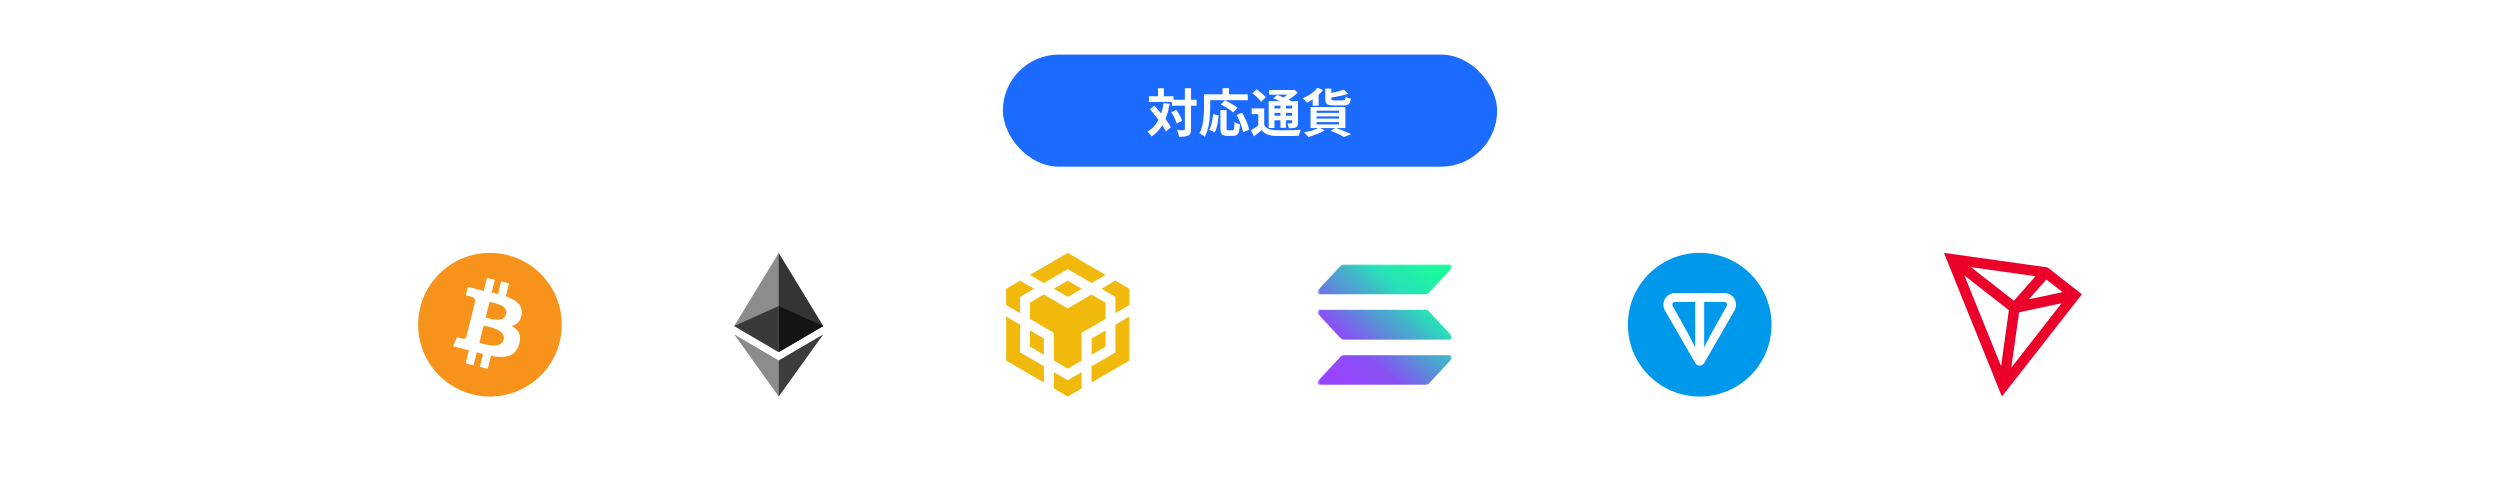 <svg width="870" height="172" viewBox="0 0 870 172" fill="none" xmlns="http://www.w3.org/2000/svg">
<g filter="url(#filter0_d_276_453)">
<rect x="4" y="2" width="862" height="164" rx="20" fill="white" shape-rendering="crispEdges"/>
<rect x="349" y="17" width="172" height="39" rx="19.5" fill="#1C6BFF"/>
<path d="M407.802 32.714H416.406V34.784H407.802V32.714ZM399.828 31.49H408.396V33.488H399.828V31.49ZM412.338 28.7H414.48V42.92C414.48 43.532 414.414 44.006 414.282 44.342C414.15 44.69 413.91 44.954 413.562 45.134C413.214 45.326 412.77 45.452 412.23 45.512C411.69 45.572 411.042 45.602 410.286 45.602C410.274 45.386 410.232 45.14 410.16 44.864C410.088 44.588 410.004 44.306 409.908 44.018C409.812 43.742 409.716 43.496 409.62 43.28C410.124 43.304 410.592 43.316 411.024 43.316C411.456 43.316 411.75 43.316 411.906 43.316C412.062 43.316 412.17 43.292 412.23 43.244C412.302 43.184 412.338 43.076 412.338 42.92V28.7ZM407.622 37.052L409.35 36.224C409.638 36.62 409.914 37.046 410.178 37.502C410.454 37.958 410.694 38.408 410.898 38.852C411.102 39.284 411.252 39.686 411.348 40.058L409.476 40.994C409.392 40.646 409.254 40.244 409.062 39.788C408.882 39.332 408.666 38.864 408.414 38.384C408.162 37.904 407.898 37.46 407.622 37.052ZM400.17 36.026L401.7 34.784C402.228 35.36 402.774 35.972 403.338 36.62C403.902 37.268 404.448 37.928 404.976 38.6C405.516 39.272 405.996 39.926 406.416 40.562C406.836 41.186 407.178 41.768 407.442 42.308L405.732 43.784C405.492 43.244 405.168 42.65 404.76 42.002C404.352 41.354 403.89 40.682 403.374 39.986C402.87 39.29 402.342 38.606 401.79 37.934C401.25 37.25 400.71 36.614 400.17 36.026ZM402.978 28.718H405.048V32.714H402.978V28.718ZM404.94 33.848L407.046 34.136C406.746 35.876 406.326 37.46 405.786 38.888C405.246 40.304 404.568 41.564 403.752 42.668C402.936 43.76 401.946 44.696 400.782 45.476C400.698 45.332 400.566 45.152 400.386 44.936C400.218 44.72 400.038 44.504 399.846 44.288C399.654 44.084 399.48 43.916 399.324 43.784C400.428 43.148 401.352 42.35 402.096 41.39C402.84 40.418 403.44 39.302 403.896 38.042C404.364 36.782 404.712 35.384 404.94 33.848ZM424.704 36.332H426.846V42.596C426.846 42.932 426.882 43.142 426.954 43.226C427.038 43.31 427.2 43.352 427.44 43.352C427.512 43.352 427.608 43.352 427.728 43.352C427.86 43.352 428.004 43.352 428.16 43.352C428.316 43.352 428.46 43.352 428.592 43.352C428.724 43.352 428.826 43.352 428.898 43.352C429.078 43.352 429.216 43.286 429.312 43.154C429.408 43.01 429.474 42.728 429.51 42.308C429.558 41.888 429.594 41.264 429.618 40.436C429.774 40.556 429.96 40.676 430.176 40.796C430.404 40.916 430.638 41.018 430.878 41.102C431.118 41.186 431.328 41.258 431.508 41.318C431.448 42.338 431.334 43.136 431.166 43.712C431.01 44.288 430.77 44.69 430.446 44.918C430.122 45.158 429.672 45.278 429.096 45.278C429.012 45.278 428.874 45.278 428.682 45.278C428.502 45.278 428.304 45.278 428.088 45.278C427.884 45.278 427.692 45.278 427.512 45.278C427.332 45.278 427.194 45.278 427.098 45.278C426.462 45.278 425.97 45.194 425.622 45.026C425.286 44.87 425.046 44.594 424.902 44.198C424.77 43.802 424.704 43.274 424.704 42.614V36.332ZM422.148 37.718L424.092 38.132C424.032 38.816 423.948 39.524 423.84 40.256C423.732 40.988 423.588 41.684 423.408 42.344C423.24 42.992 423.018 43.562 422.742 44.054L420.834 43.19C421.086 42.722 421.296 42.194 421.464 41.606C421.644 41.018 421.788 40.388 421.896 39.716C422.004 39.044 422.088 38.378 422.148 37.718ZM424.83 34.316L426.288 32.894C426.768 33.122 427.284 33.386 427.836 33.686C428.388 33.986 428.916 34.298 429.42 34.622C429.924 34.946 430.338 35.246 430.662 35.522L429.114 37.142C428.826 36.854 428.436 36.542 427.944 36.206C427.464 35.858 426.948 35.522 426.396 35.198C425.856 34.862 425.334 34.568 424.83 34.316ZM430.338 37.97L432.264 37.232C432.624 37.844 432.972 38.51 433.308 39.23C433.644 39.938 433.932 40.634 434.172 41.318C434.424 41.99 434.592 42.602 434.676 43.154L432.552 44.036C432.492 43.496 432.348 42.878 432.12 42.182C431.904 41.474 431.64 40.76 431.328 40.04C431.016 39.308 430.686 38.618 430.338 37.97ZM425.442 28.7H427.692V31.994H425.442V28.7ZM420.006 30.824H434.226V32.876H420.006V30.824ZM418.998 30.824H421.158V35.36C421.158 36.092 421.128 36.902 421.068 37.79C421.02 38.666 420.93 39.572 420.798 40.508C420.666 41.432 420.474 42.332 420.222 43.208C419.982 44.084 419.658 44.876 419.25 45.584C419.118 45.464 418.932 45.32 418.692 45.152C418.464 44.996 418.23 44.84 417.99 44.684C417.75 44.54 417.546 44.432 417.378 44.36C417.75 43.712 418.044 43.004 418.26 42.236C418.476 41.468 418.632 40.682 418.728 39.878C418.836 39.074 418.908 38.288 418.944 37.52C418.98 36.74 418.998 36.02 418.998 35.36V30.824ZM439.95 35.72V42.362H437.88V37.718H435.576V35.72H439.95ZM439.95 41.498C440.31 42.11 440.802 42.554 441.426 42.83C442.062 43.106 442.836 43.262 443.748 43.298C444.288 43.322 444.936 43.34 445.692 43.352C446.448 43.352 447.24 43.346 448.068 43.334C448.908 43.322 449.73 43.304 450.534 43.28C451.338 43.244 452.052 43.196 452.676 43.136C452.592 43.292 452.502 43.502 452.406 43.766C452.322 44.018 452.244 44.276 452.172 44.54C452.1 44.804 452.04 45.038 451.992 45.242C451.44 45.278 450.804 45.302 450.084 45.314C449.364 45.326 448.62 45.332 447.852 45.332C447.084 45.344 446.34 45.344 445.62 45.332C444.912 45.332 444.282 45.32 443.73 45.296C442.65 45.248 441.732 45.074 440.976 44.774C440.232 44.474 439.59 43.976 439.05 43.28C438.63 43.64 438.198 43.994 437.754 44.342C437.322 44.702 436.854 45.074 436.35 45.458L435.342 43.298C435.774 43.058 436.23 42.782 436.71 42.47C437.19 42.158 437.646 41.834 438.078 41.498H439.95ZM435.846 30.464L437.322 29.078C437.706 29.33 438.096 29.624 438.492 29.96C438.9 30.284 439.284 30.614 439.644 30.95C440.004 31.274 440.286 31.58 440.49 31.868L438.87 33.416C438.69 33.128 438.432 32.81 438.096 32.462C437.76 32.114 437.394 31.766 436.998 31.418C436.602 31.058 436.218 30.74 435.846 30.464ZM443.118 32.21L444.504 31.058C445.032 31.238 445.614 31.46 446.25 31.724C446.886 31.976 447.498 32.24 448.086 32.516C448.686 32.792 449.184 33.044 449.58 33.272L448.104 34.568C447.744 34.328 447.276 34.07 446.7 33.794C446.136 33.518 445.536 33.242 444.9 32.966C444.264 32.678 443.67 32.426 443.118 32.21ZM441.498 33.218H450.66V34.784H443.514V42.542H441.498V33.218ZM449.652 33.218H451.704V40.688C451.704 41.132 451.65 41.48 451.542 41.732C451.446 41.972 451.254 42.164 450.966 42.308C450.69 42.452 450.348 42.542 449.94 42.578C449.544 42.602 449.076 42.614 448.536 42.614C448.488 42.35 448.41 42.062 448.302 41.75C448.206 41.426 448.104 41.144 447.996 40.904C448.272 40.916 448.548 40.922 448.824 40.922C449.1 40.922 449.286 40.922 449.382 40.922C449.478 40.922 449.544 40.904 449.58 40.868C449.628 40.82 449.652 40.748 449.652 40.652V33.218ZM441.66 29.312H450.228V30.95H441.66V29.312ZM442.614 35.756H450.354V37.268H442.614V35.756ZM442.614 38.276H450.354V39.842H442.614V38.276ZM445.584 33.956H447.51V42.47H445.584V33.956ZM449.454 29.312H449.958L450.372 29.204L451.65 30.23C451.23 30.626 450.756 31.028 450.228 31.436C449.712 31.844 449.172 32.228 448.608 32.588C448.044 32.936 447.486 33.242 446.934 33.506C446.814 33.326 446.64 33.116 446.412 32.876C446.196 32.636 446.016 32.444 445.872 32.3C446.328 32.084 446.784 31.826 447.24 31.526C447.708 31.214 448.134 30.896 448.518 30.572C448.914 30.248 449.226 29.954 449.454 29.69V29.312ZM458.472 28.556L460.416 29.312C459.96 29.888 459.42 30.452 458.796 31.004C458.172 31.556 457.524 32.072 456.852 32.552C456.18 33.02 455.52 33.422 454.872 33.758C454.764 33.614 454.614 33.446 454.422 33.254C454.242 33.062 454.056 32.87 453.864 32.678C453.672 32.474 453.498 32.318 453.342 32.21C454.002 31.922 454.65 31.592 455.286 31.22C455.922 30.836 456.516 30.422 457.068 29.978C457.62 29.522 458.088 29.048 458.472 28.556ZM467.616 29.204L469.182 30.626C468.558 30.842 467.868 31.04 467.112 31.22C466.356 31.4 465.582 31.556 464.79 31.688C463.998 31.82 463.236 31.934 462.504 32.03C462.468 31.838 462.39 31.592 462.27 31.292C462.162 30.992 462.054 30.746 461.946 30.554C462.63 30.446 463.32 30.326 464.016 30.194C464.712 30.05 465.372 29.894 465.996 29.726C466.632 29.558 467.172 29.384 467.616 29.204ZM461.208 28.844H463.296V32.3C463.296 32.576 463.362 32.75 463.494 32.822C463.638 32.894 463.944 32.93 464.412 32.93C464.508 32.93 464.646 32.93 464.826 32.93C465.018 32.93 465.234 32.93 465.474 32.93C465.714 32.93 465.954 32.93 466.194 32.93C466.434 32.93 466.656 32.93 466.86 32.93C467.064 32.93 467.22 32.93 467.328 32.93C467.58 32.93 467.766 32.906 467.886 32.858C468.006 32.798 468.096 32.678 468.156 32.498C468.216 32.306 468.258 32.03 468.282 31.67C468.498 31.814 468.786 31.952 469.146 32.084C469.506 32.204 469.824 32.294 470.1 32.354C470.028 32.966 469.902 33.44 469.722 33.776C469.542 34.112 469.278 34.352 468.93 34.496C468.582 34.628 468.114 34.694 467.526 34.694C467.418 34.694 467.25 34.694 467.022 34.694C466.806 34.694 466.554 34.694 466.266 34.694C465.99 34.694 465.708 34.694 465.42 34.694C465.144 34.694 464.892 34.694 464.664 34.694C464.448 34.694 464.292 34.694 464.196 34.694C463.404 34.694 462.792 34.622 462.36 34.478C461.928 34.334 461.628 34.088 461.46 33.74C461.292 33.392 461.208 32.918 461.208 32.318V28.844ZM458.166 38.51V39.266H465.996V38.51H458.166ZM458.166 40.49V41.282H465.996V40.49H458.166ZM458.166 36.512V37.286H465.996V36.512H458.166ZM456.078 35.234H468.174V42.56H456.078V35.234ZM463.008 43.514L464.808 42.488C465.456 42.716 466.11 42.962 466.77 43.226C467.442 43.478 468.078 43.736 468.678 44C469.29 44.252 469.806 44.48 470.226 44.684L467.706 45.656C467.37 45.464 466.95 45.242 466.446 44.99C465.942 44.738 465.396 44.48 464.808 44.216C464.232 43.964 463.632 43.73 463.008 43.514ZM459.03 42.416L460.992 43.316C460.512 43.628 459.948 43.934 459.3 44.234C458.652 44.534 457.986 44.804 457.302 45.044C456.618 45.296 455.97 45.506 455.358 45.674C455.226 45.53 455.064 45.356 454.872 45.152C454.692 44.96 454.5 44.762 454.296 44.558C454.092 44.366 453.912 44.21 453.756 44.09C454.392 43.97 455.034 43.826 455.682 43.658C456.342 43.49 456.96 43.298 457.536 43.082C458.124 42.866 458.622 42.644 459.03 42.416ZM456.816 31.454L458.166 30.086L458.886 30.284V34.784H456.816V31.454Z" fill="white"/>
<g clip-path="url(#clip0_276_453)">
<path d="M194.749 117.048C191.41 130.441 177.845 138.591 164.45 135.252C151.062 131.912 142.911 118.347 146.251 104.955C149.588 91.56 163.153 83.409 176.544 86.748C189.938 90.087 198.088 103.654 194.749 117.048Z" fill="#F7931A"/>
<path d="M181.523 107.438C182.02 104.112 179.487 102.323 176.024 101.13L177.147 96.624L174.403 95.941L173.31 100.328C172.589 100.148 171.849 99.979 171.113 99.811L172.214 95.394L169.473 94.711L168.349 99.216C167.752 99.08 167.166 98.945 166.597 98.804L166.6 98.79L162.817 97.845L162.088 100.775C162.088 100.775 164.123 101.241 164.08 101.27C165.191 101.548 165.392 102.283 165.358 102.866L164.078 107.999C164.155 108.019 164.254 108.047 164.364 108.091L164.075 108.019L162.28 115.21C162.144 115.548 161.8 116.054 161.023 115.862C161.05 115.902 159.029 115.364 159.029 115.364L157.667 118.505L161.238 119.395C161.902 119.561 162.553 119.735 163.192 119.899L162.057 124.458L164.797 125.141L165.922 120.632C166.67 120.835 167.396 121.023 168.107 121.199L166.987 125.687L169.73 126.371L170.865 121.822C175.542 122.707 179.06 122.35 180.539 118.12C181.732 114.714 180.481 112.749 178.02 111.467C179.812 111.052 181.163 109.873 181.523 107.438ZM175.255 116.227C174.407 119.633 168.672 117.792 166.812 117.33L168.318 111.291C170.178 111.755 176.139 112.674 175.255 116.227ZM176.103 107.389C175.329 110.487 170.556 108.913 169.007 108.527L170.372 103.051C171.921 103.437 176.909 104.157 176.103 107.389Z" fill="white"/>
</g>
<g clip-path="url(#clip1_276_453)">
<path d="M270.995 86L270.657 87.139V120.193L270.995 120.527L286.488 111.458L270.995 86Z" fill="#343434"/>
<path d="M270.996 86L255.502 111.458L270.996 120.527V104.484V86Z" fill="#8C8C8C"/>
<path d="M270.995 123.432L270.805 123.663V135.437L270.995 135.989L286.498 114.368L270.995 123.432Z" fill="#3C3C3B"/>
<path d="M270.996 135.989V123.432L255.502 114.367L270.996 135.989Z" fill="#8C8C8C"/>
<path d="M270.995 120.527L286.488 111.458L270.995 104.484V120.527Z" fill="#141414"/>
<path d="M255.502 111.458L270.995 120.527V104.484L255.502 111.458Z" fill="#393939"/>
</g>
<path d="M358.418 93.659L371.575 86L384.732 93.659L379.894 96.488L371.575 91.659L363.255 96.488L358.418 93.659ZM384.732 103.317L379.894 100.488L371.575 105.317L363.255 100.488L358.418 103.317V108.976L366.737 113.805V123.463L371.575 126.293L376.412 123.463V113.805L384.732 108.976V103.317ZM384.732 118.634V112.976L379.894 115.805V121.463L384.732 118.634ZM388.166 120.634L379.846 125.463V131.122L393.003 123.463V108.146L388.166 110.976V120.634ZM383.329 98.488L388.166 101.317V106.976L393.003 104.146V98.488L388.166 95.659L383.329 98.488ZM366.737 127.512V133.171L371.575 136L376.412 133.171V127.512L371.575 130.341L366.737 127.512ZM358.418 118.634L363.255 121.463V115.805L358.418 112.976V118.634ZM366.737 98.488L371.575 101.317L376.412 98.488L371.575 95.659L366.737 98.488ZM354.983 101.317L359.82 98.488L354.983 95.659L350.146 98.488V104.146L354.983 106.976V101.317ZM354.983 110.976L350.146 108.146V123.463L363.303 131.122V125.463L354.983 120.634V110.976Z" fill="#F0B90B"/>
<g clip-path="url(#clip2_276_453)">
<mask id="mask0_276_453" style="mask-type:luminance" maskUnits="userSpaceOnUse" x="458" y="90" width="48" height="42">
<path d="M505.26 90H458.5V132H505.26V90Z" fill="white"/>
</mask>
<g mask="url(#mask0_276_453)">
<path d="M505.019 123.114L497.3 131.428C497.132 131.609 496.929 131.753 496.704 131.851C496.478 131.949 496.235 132 495.989 132H459.396C459.222 132 459.051 131.949 458.905 131.853C458.759 131.756 458.644 131.62 458.574 131.459C458.505 131.298 458.483 131.12 458.513 130.947C458.543 130.775 458.622 130.614 458.741 130.486L466.466 122.172C466.633 121.992 466.836 121.848 467.061 121.75C467.285 121.651 467.528 121.6 467.773 121.6H504.364C504.538 121.6 504.709 121.651 504.855 121.747C505.001 121.844 505.116 121.98 505.186 122.141C505.255 122.302 505.276 122.48 505.247 122.653C505.217 122.825 505.138 122.986 505.019 123.114ZM497.3 106.372C497.132 106.191 496.929 106.047 496.704 105.949C496.478 105.851 496.235 105.8 495.989 105.8H459.396C459.222 105.8 459.051 105.851 458.905 105.947C458.759 106.044 458.644 106.18 458.574 106.341C458.505 106.502 458.483 106.68 458.513 106.853C458.543 107.025 458.622 107.186 458.741 107.314L466.466 115.628C466.633 115.808 466.836 115.952 467.061 116.05C467.285 116.149 467.528 116.2 467.773 116.2H504.364C504.538 116.2 504.709 116.149 504.855 116.053C505.001 115.956 505.116 115.82 505.186 115.659C505.255 115.498 505.276 115.32 505.247 115.147C505.217 114.975 505.138 114.814 505.019 114.686L497.3 106.372ZM459.396 100.4H495.989C496.235 100.4 496.478 100.349 496.704 100.251C496.929 100.153 497.132 100.009 497.3 99.828L505.019 91.514C505.138 91.386 505.217 91.225 505.247 91.053C505.276 90.88 505.255 90.702 505.186 90.541C505.116 90.38 505.001 90.244 504.855 90.147C504.709 90.051 504.538 90 504.364 90H467.773C467.528 90 467.285 90.051 467.061 90.15C466.836 90.248 466.633 90.392 466.466 90.572L458.743 98.886C458.624 99.014 458.545 99.174 458.515 99.347C458.485 99.519 458.507 99.697 458.576 99.858C458.645 100.019 458.76 100.155 458.905 100.252C459.051 100.348 459.222 100.4 459.396 100.4Z" fill="url(#paint0_linear_276_453)"/>
</g>
</g>
<g clip-path="url(#clip3_276_453)">
<path d="M591.5 136C605.307 136 616.5 124.807 616.5 111C616.5 97.193 605.307 86 591.5 86C577.693 86 566.5 97.193 566.5 111C566.5 124.807 577.693 136 591.5 136Z" fill="#0098EA"/>
<path d="M600.036 99.953H582.963C579.824 99.953 577.834 103.34 579.414 106.077L589.95 124.34C590.638 125.533 592.361 125.533 593.049 124.34L603.588 106.077C605.165 103.344 603.175 99.953 600.038 99.953H600.036ZM589.942 118.863L587.647 114.422L582.11 104.519C581.745 103.885 582.196 103.073 582.961 103.073H589.94V118.865L589.942 118.863ZM600.885 104.517L595.35 114.424L593.055 118.863V103.071H600.034C600.799 103.071 601.25 103.883 600.885 104.517Z" fill="white"/>
</g>
<path d="M712.641 91.085L676.5 86L696.66 136L724.5 100.407L712.641 91.141V91.085ZM717.78 99.672L706.034 102.158L712.133 95.266L717.78 99.672ZM708.35 94.136L700.839 102.667L685.874 90.972L708.406 94.136H708.35ZM696.378 125.435L683.615 93.853L699.088 105.943L696.378 125.435ZM699.935 125.943L702.646 106.678L717.441 103.514L699.935 125.943Z" fill="#EA0029"/>
</g>
<defs>
<filter id="filter0_d_276_453" x="0" y="0" width="870" height="172" filterUnits="userSpaceOnUse" color-interpolation-filters="sRGB">
<feFlood flood-opacity="0" result="BackgroundImageFix"/>
<feColorMatrix in="SourceAlpha" type="matrix" values="0 0 0 0 0 0 0 0 0 0 0 0 0 0 0 0 0 0 127 0" result="hardAlpha"/>
<feOffset dy="2"/>
<feGaussianBlur stdDeviation="2"/>
<feComposite in2="hardAlpha" operator="out"/>
<feColorMatrix type="matrix" values="0 0 0 0 0 0 0 0 0 0 0 0 0 0 0 0 0 0 0.15 0"/>
<feBlend mode="normal" in2="BackgroundImageFix" result="effect1_dropShadow_276_453"/>
<feBlend mode="normal" in="SourceGraphic" in2="effect1_dropShadow_276_453" result="shape"/>
</filter>
<linearGradient id="paint0_linear_276_453" x1="462.447" y1="133.001" x2="501.004" y2="89.721" gradientUnits="userSpaceOnUse">
<stop offset="0.08" stop-color="#9945FF"/>
<stop offset="0.3" stop-color="#8752F3"/>
<stop offset="0.5" stop-color="#5497D5"/>
<stop offset="0.6" stop-color="#43B4CA"/>
<stop offset="0.72" stop-color="#28E0B9"/>
<stop offset="0.97" stop-color="#19FB9B"/>
</linearGradient>
<clipPath id="clip0_276_453">
<rect width="50" height="50" fill="white" transform="translate(145.5 86)"/>
</clipPath>
<clipPath id="clip1_276_453">
<rect width="31" height="50" fill="white" transform="translate(255.5 86)"/>
</clipPath>
<clipPath id="clip2_276_453">
<rect width="50" height="50" fill="white" transform="translate(456.5 86)"/>
</clipPath>
<clipPath id="clip3_276_453">
<rect width="50" height="50" fill="white" transform="translate(566.5 86)"/>
</clipPath>
</defs>
</svg>
